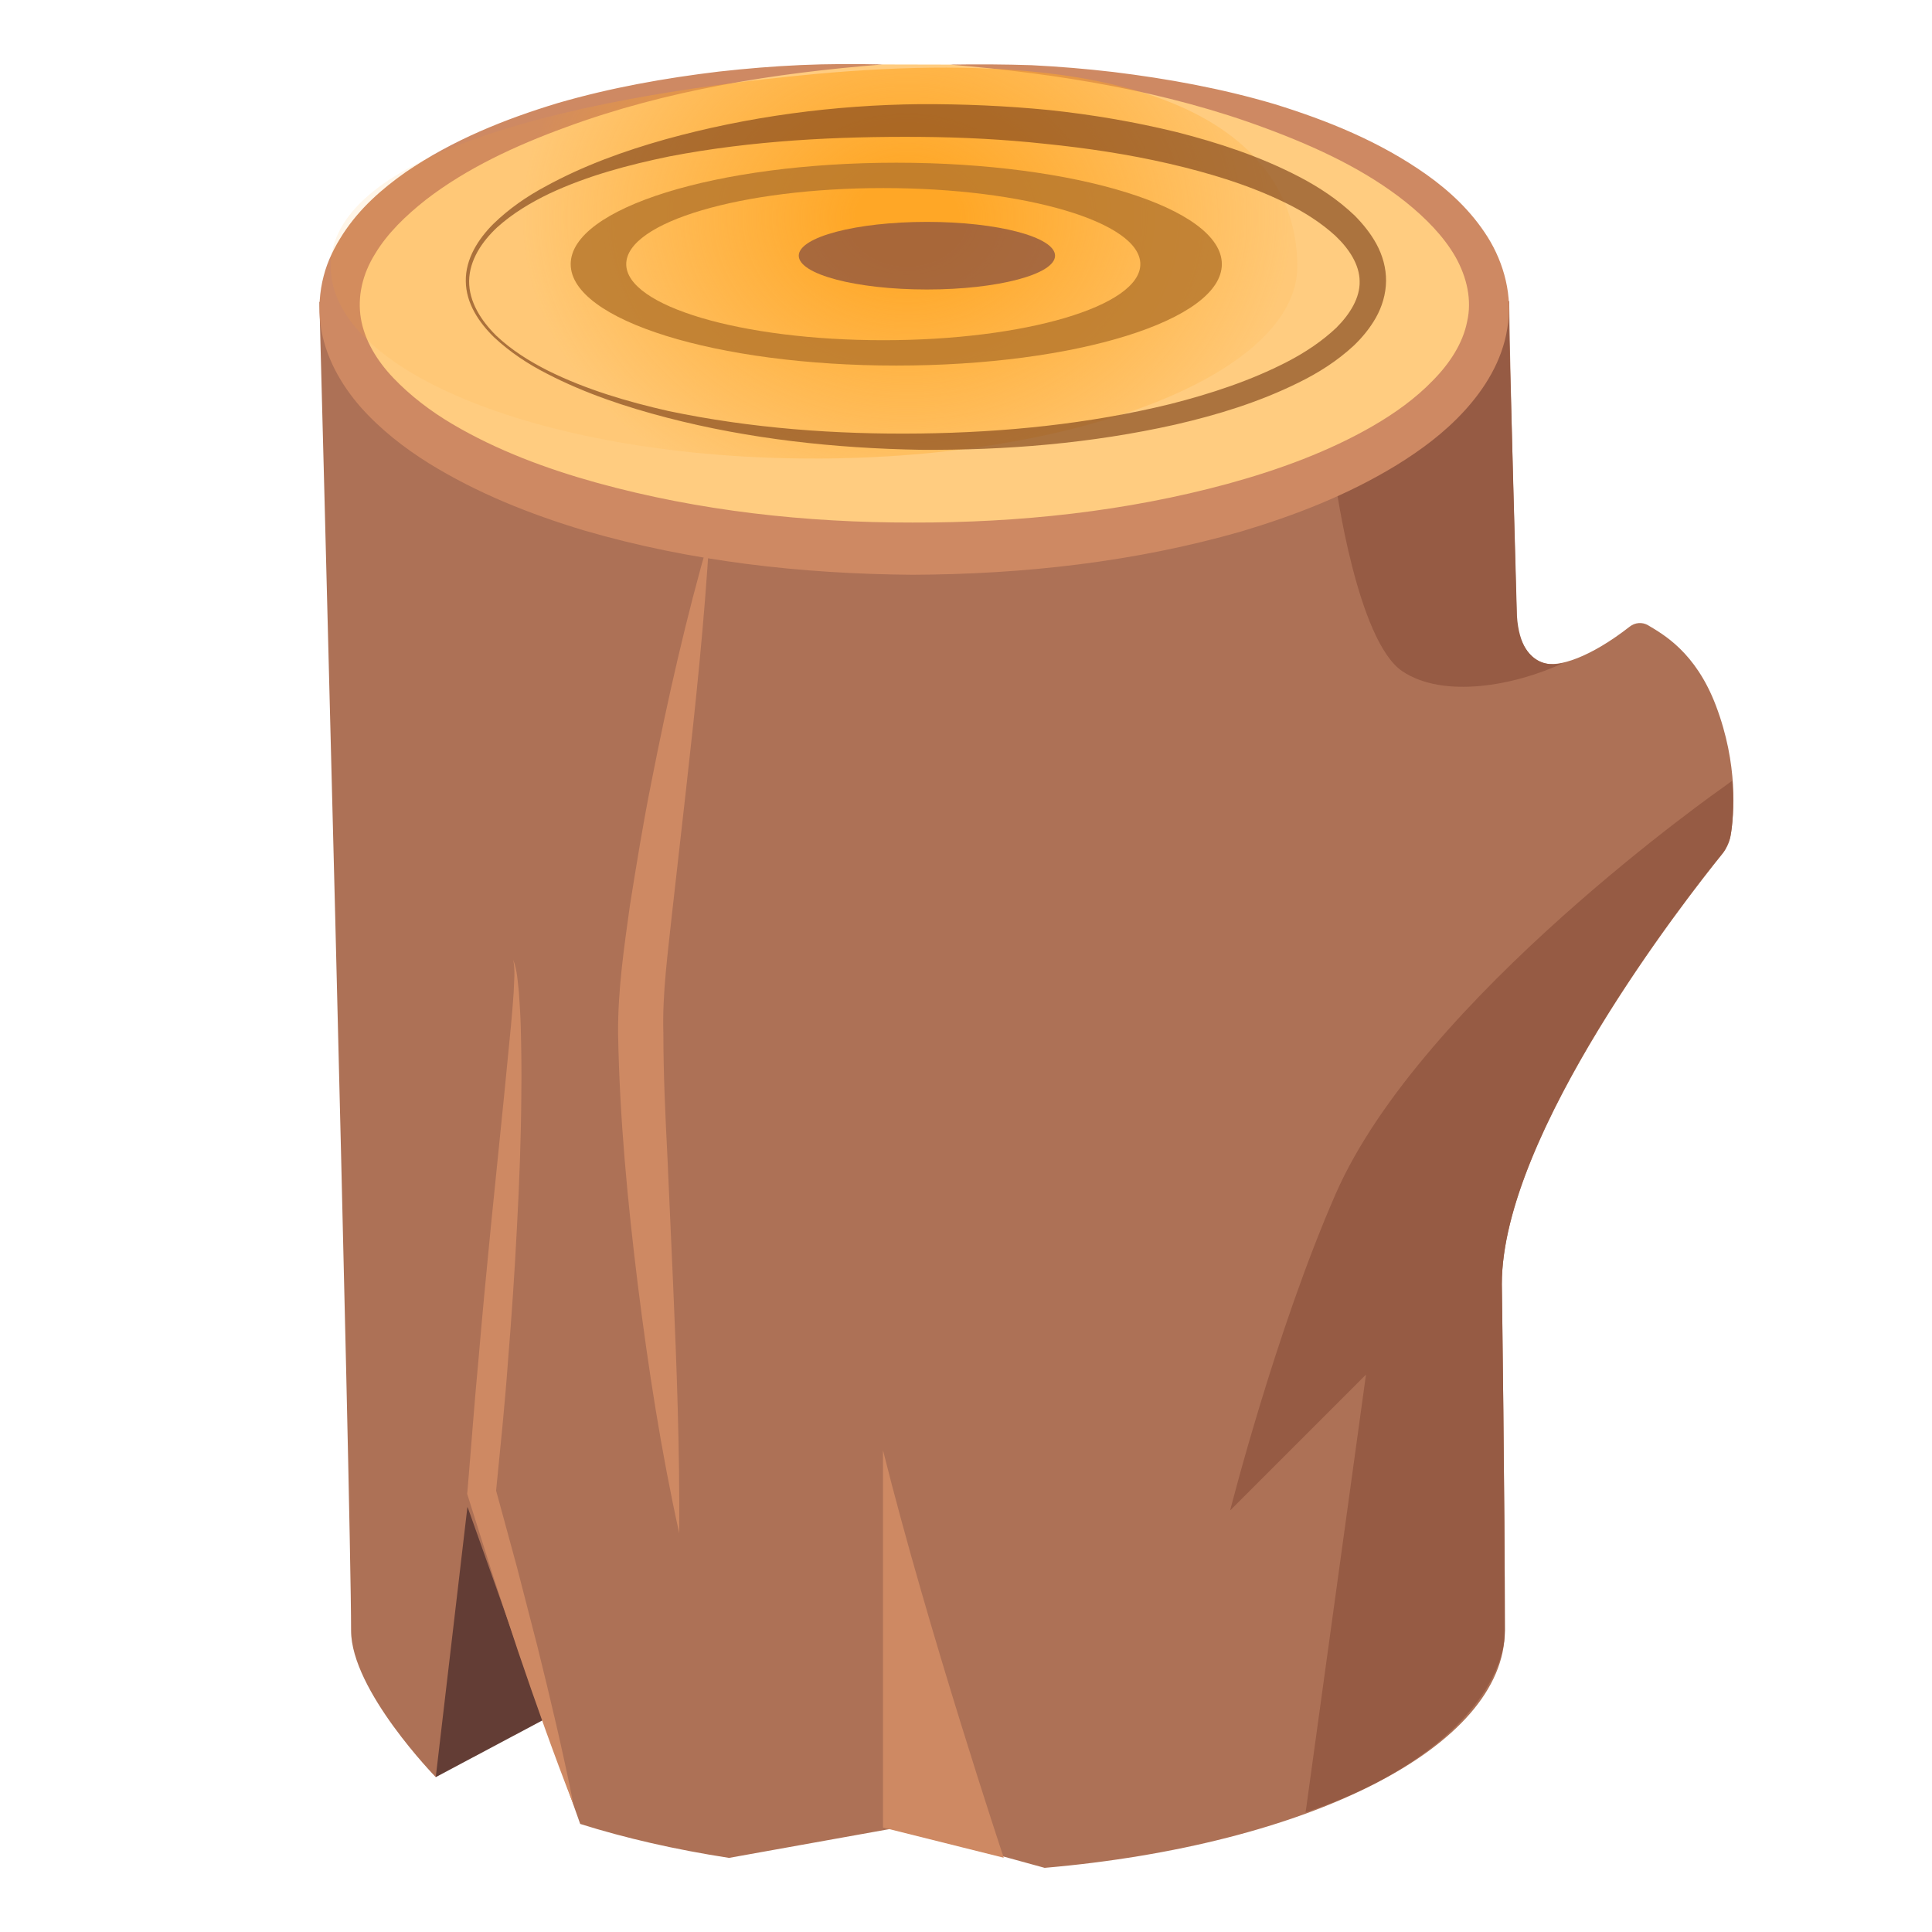 <?xml version="1.0" encoding="utf-8"?>
<svg width="800px" height="800px" viewBox="0 0 128 128" xmlns="http://www.w3.org/2000/svg" xmlns:xlink="http://www.w3.org/1999/xlink" aria-hidden="true" role="img" class="iconify iconify--noto" preserveAspectRatio="xMidYMid meet"><path fill="#633d35" d="M37.29 113.26l-8.42 4.48V97.58l10.52 11.2z"></path><path d="M99.99 19.95c0 3.02.51 21.49.51 21.49s.26 1.98 1.75 2.48c.98.33 3.12-.37 5.73-2.41c.35-.27.82-.31 1.2-.09c1 .6 3.15 1.77 4.5 5.32c1.49 3.92 1.21 7.22.98 8.62c-.08.47-.3.9-.57 1.24c-2.43 3-14.59 18.58-14.59 28.48c0 0 .2 14.45.2 22.95c0 7.75-13.09 14.22-30.49 15.72l-9.71-2.67l-11.2 2.01c-3.56-.55-6.88-1.31-9.86-2.25l-7.47-21.02l-2.1 17.92s-5.61-5.75-5.61-9.71c0-8.57-2.1-88.03-2.1-88.03l78.83-.05z" fill="#ad7156"></path><linearGradient id="IconifyId17ecdb2904d178eab26057" gradientUnits="userSpaceOnUse" x1="102.035" y1="43.768" x2="102.017" y2="43.832"><stop offset="0" stop-color="#ce8963"></stop><stop offset="1" stop-color="#d08a61" stop-opacity="0"></stop></linearGradient><path d="M102.25 43.91z" fill="url(#IconifyId17ecdb2904d178eab26057)"></path><path d="M47 35.58c-.33 5.56-.91 11.07-1.53 16.57l-.93 8.23c-.29 2.74-.67 5.45-.59 8.08c0 2.7.13 5.46.27 8.21l.37 8.28c.24 5.53.45 11.06.41 16.63c-1.2-5.44-2.05-10.93-2.74-16.44c-.68-5.52-1.21-11.02-1.31-16.67c-.02-2.91.4-5.71.78-8.46c.44-2.75.88-5.49 1.43-8.21c1.07-5.45 2.29-10.86 3.84-16.22z" fill="#ce8963"></path><path d="M34 63.58c.27.7.3 1.46.38 2.19c.05.74.1 1.48.12 2.22c.04 1.48.06 2.96.04 4.44c-.02 2.96-.13 5.91-.29 8.86c-.15 2.95-.35 5.89-.59 8.83c-.21 2.94-.52 5.88-.81 8.82l-.03-.36l1.42 5.21l1.35 5.23c.87 3.5 1.7 7 2.41 10.55c-1.32-3.36-2.52-6.77-3.68-10.18l-1.7-5.13L31 99.13l-.05-.16l.02-.19c.25-2.93.46-5.87.74-8.81c.25-2.93.53-5.87.82-8.8l.89-8.79l.43-4.4c.07-.73.13-1.47.18-2.2c.02-.73.12-1.47-.03-2.2z" fill="#ce8963"></path><path d="M58.5 96.08v25l8 2s-5-15-8-27z" fill="#ce8963"></path><path d="M88.5 79.08c5.68-12.95 25.68-26.93 25.68-26.93l.59-.43c.11 1.76.02 3.04-.14 3.74c-.07.31-.3.82-.46 1.01c-1.92 2.36-14.67 18.42-14.67 28.6c0 0 .2 14.45.2 22.95c0 3.81-4.2 9.05-13.2 12.05l4-29l-9 9c0 .01 3.01-11.88 7-20.99z" fill="#965b44"></path><path d="M100.5 40.79c.26 4.05 3.08 3.13 3.08 3.13c-3.24 1.52-7.94 2.37-10.66.56c-3-2-4.42-12.39-4.42-12.39l2-6l9.44-5.53l.56 20.23z" fill="#965b44"></path><path d="M58.48 4.27C38.43 4.73 22.5 11.73 22.5 20.3c0 8.87 17.05 16.05 38.08 16.05s38.08-7.19 38.08-16.05c0-8.53-15.78-15.51-35.71-16.02" fill="#ffcc80"></path><path d="M58.48 4.27c-7.17.57-14.32 1.7-20.99 4.16c-3.32 1.21-6.56 2.71-9.27 4.8c-1.33 1.05-2.56 2.23-3.37 3.59c-.84 1.34-1.18 2.84-.94 4.28c.24 1.43 1.05 2.79 2.16 3.95c1.11 1.16 2.45 2.19 3.91 3.05c2.93 1.73 6.22 2.96 9.58 3.89c6.75 1.86 13.83 2.64 20.89 2.63c7.05.02 14.14-.73 20.9-2.57c3.36-.92 6.67-2.13 9.61-3.83c1.47-.85 2.84-1.84 3.96-3c1.13-1.14 2-2.48 2.28-3.91c.33-1.43-.01-2.93-.77-4.29c-.78-1.36-1.97-2.57-3.29-3.63c-2.67-2.13-5.91-3.64-9.22-4.87c-6.65-2.49-13.8-3.64-20.97-4.24c1.8-.03 3.6-.02 5.41.04c1.8.09 3.61.24 5.4.45c3.59.44 7.18 1.09 10.69 2.13c3.49 1.08 6.95 2.47 10.05 4.66c1.55 1.1 2.99 2.44 4.07 4.16c1.07 1.71 1.68 3.93 1.29 6.06c-.34 2.14-1.5 3.97-2.82 5.42c-1.34 1.47-2.9 2.62-4.52 3.62c-3.24 1.98-6.74 3.33-10.28 4.39c-7.12 2.04-14.47 2.84-21.8 2.87c-7.32-.06-14.68-.87-21.79-2.95c-3.54-1.07-7.03-2.45-10.26-4.45c-1.61-1.01-3.15-2.2-4.48-3.69c-1.3-1.48-2.4-3.37-2.68-5.51c-.13-1.06-.06-2.15.21-3.18c.26-1.03.74-1.96 1.29-2.81c1.11-1.7 2.59-2.99 4.14-4.08C30 9.27 33.45 7.89 36.95 6.83c3.51-1.02 7.1-1.66 10.7-2.09c1.8-.2 3.6-.35 5.41-.43c1.81-.08 3.62-.08 5.42-.04z" fill="#ce8963"></path><radialGradient id="IconifyId17ecdb2904d178eab26058" cx="59.442" cy="16.159" r="21.667" gradientTransform="matrix(-1.179 0 0 .941 130.18 -.789)" gradientUnits="userSpaceOnUse"><stop offset=".056" stop-color="#ffa726"></stop><stop offset=".135" stop-color="#ffa726"></stop><stop offset="1" stop-color="#ffa726" stop-opacity=".1"></stop></radialGradient><path d="M21.91 17.65c0 7.03 14.33 12.73 32.02 12.73s32.02-5.7 32.02-12.73S79.7 2.51 53.93 4.91c-17.61 1.65-32.02 5.7-32.02 12.74z" fill="url(#IconifyId17ecdb2904d178eab26058)"></path><path d="M31.08 18.62c-.01 1.39.81 2.64 1.79 3.61c1.01.96 2.21 1.71 3.46 2.34c2.51 1.24 5.22 2.04 7.95 2.66c5.48 1.15 11.1 1.56 16.68 1.49c5.58-.07 11.18-.63 16.57-1.95c2.68-.68 5.33-1.55 7.75-2.8c1.2-.62 2.33-1.38 3.26-2.26c.9-.9 1.57-1.98 1.54-3.08c-.01-1.09-.69-2.14-1.61-3.01c-.94-.86-2.07-1.58-3.28-2.17c-2.42-1.19-5.07-1.99-7.75-2.61c-2.69-.62-5.43-1.03-8.18-1.31c-2.75-.3-5.53-.44-8.3-.46c-5.55-.04-11.13.24-16.6 1.29c-2.72.56-5.43 1.28-7.95 2.46c-1.25.6-2.45 1.32-3.48 2.25c-.99.93-1.83 2.15-1.85 3.55zm-.22 0c-.02-1.48.83-2.79 1.83-3.79c1.03-1 2.21-1.82 3.47-2.49c2.5-1.37 5.19-2.34 7.93-3.11c5.48-1.52 11.18-2.27 16.87-2.33c2.85-.01 5.7.11 8.54.39c2.84.3 5.66.78 8.45 1.46c2.78.71 5.53 1.61 8.14 2.97c1.3.68 2.55 1.5 3.67 2.57c.54.55 1.05 1.17 1.44 1.89c.39.72.64 1.57.63 2.44c-.01.87-.27 1.71-.67 2.42s-.91 1.32-1.46 1.85c-1.12 1.04-2.38 1.83-3.69 2.47c-2.61 1.29-5.36 2.13-8.14 2.77c-5.56 1.25-11.24 1.71-16.9 1.67c-5.65-.1-11.32-.71-16.79-2.13c-2.73-.71-5.43-1.61-7.94-2.91c-1.26-.64-2.45-1.43-3.49-2.4c-1.01-.98-1.88-2.26-1.89-3.74z" fill="#7f441c" opacity=".66"></path><path d="M37.81 17.5c0 3.71 9.66 6.72 21.57 6.72s21.57-3.01 21.57-6.72s-9.66-6.72-21.57-6.72s-21.57 3.01-21.57 6.72zm3.68 0c0-2.78 7.62-5.04 17.03-5.04s17.03 2.26 17.03 5.04s-7.62 5.04-17.03 5.04s-17.03-2.26-17.03-5.04z" opacity=".82" fill="#b5772c"></path><linearGradient id="IconifyId17ecdb2904d178eab26059" gradientUnits="userSpaceOnUse" x1="50.85" y1="16.939" x2="67.839" y2="16.939" gradientTransform="matrix(-1 0 0 1 120.75 0)"><stop offset="0" stop-color="#8a5140"></stop><stop offset="1" stop-color="#8a5140"></stop></linearGradient><ellipse cx="61.41" cy="16.94" rx="8.49" ry="2.24" opacity=".74" fill="url(#IconifyId17ecdb2904d178eab26059)"></ellipse></svg>
